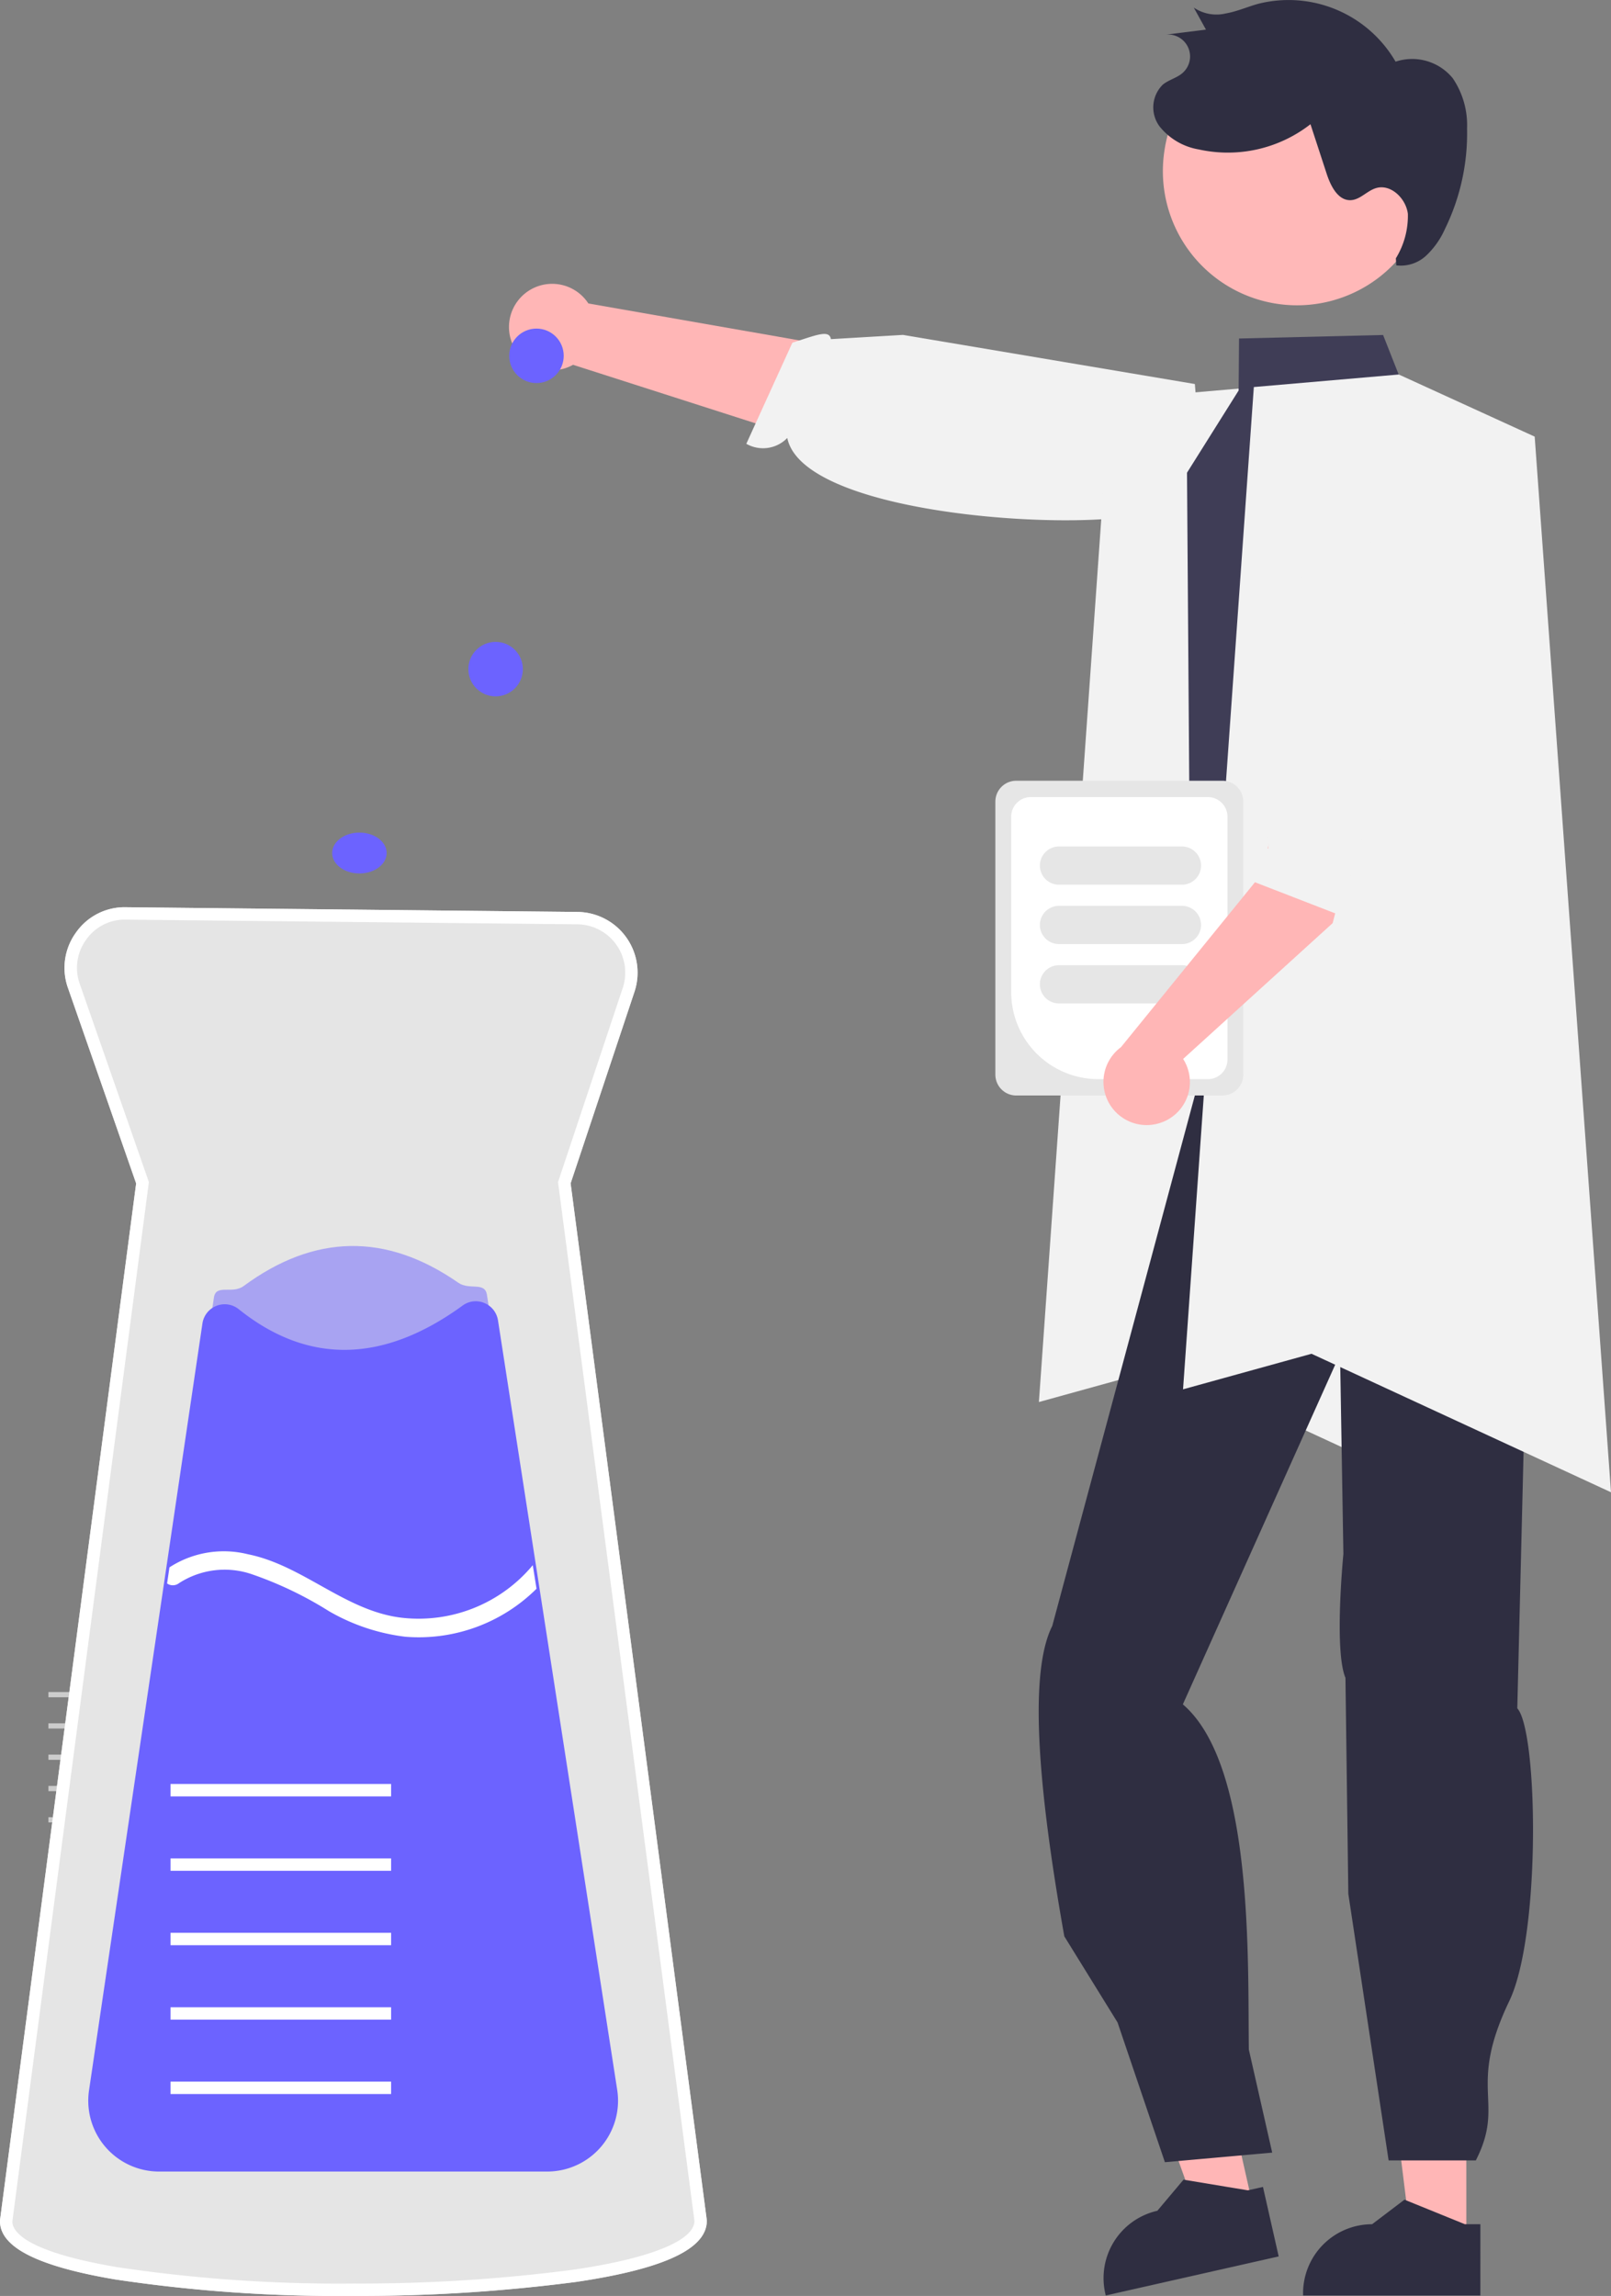 <svg xmlns="http://www.w3.org/2000/svg" width="84.274" height="120.105" viewBox="0 0 84.274 120.105">
  <rect x="0" y="0" width="84.274" height="120.105" fill="#808080" stroke="none"/>
  <g id="グループ_1652" data-name="グループ 1652" transform="translate(-46.556)">
    <path id="パス_911" data-name="パス 911" d="M611.309,248.545a2.247,2.247,0,0,0,3.222,1.222l19.489,6.251,6.45-5.06-25.138-4.4a2.259,2.259,0,0,0-4.022,1.988Z" transform="translate(-537.998 -230.684)" fill="#ffb6b6"/>
    <path id="パス_912" data-name="パス 912" d="M690.981,266.108s-.177-.433-2.509.509c-2.895,1.17-18.3.388-19.159-3.814a1.765,1.765,0,0,1-2.143.305l2.409-5.288c1.254-.4,1.935-.7,2.016-.187l3.77-.222,15.269,2.57.422,5.271Z" transform="translate(-581.573 -239.892)" fill="#f2f2f2"/>
    <path id="パス_913" data-name="パス 913" d="M458.758,92l7.583-.656,7.109,3.25,3.992,55.222-15.666-7.245-6.721,1.86Z" transform="translate(-354.152 -71.088)" fill="#f2f2f2"/>
    <path id="パス_914" data-name="パス 914" d="M540.98,489.943H538.1l-1.368-11.094h4.245Z" transform="translate(-417.717 -372.651)" fill="#ffb6b6"/>
    <path id="パス_915" data-name="パス 915" d="M807.763,702.442h-9.274v-.117a3.61,3.61,0,0,1,3.61-3.61h0l1.694-1.285,3.161,1.285h.81Z" transform="translate(-683.767 -582.362)" fill="#2f2e41"/>
    <path id="パス_916" data-name="パス 916" d="M482.51,482.726l-2.806.633-3.779-10.52,4.141-.935Z" transform="translate(-370.394 -367.247)" fill="#ffb6b6"/>
    <path id="パス_917" data-name="パス 917" d="M760.587,696.732l-9.047,2.043-.026-.115a3.61,3.61,0,0,1,2.726-4.316h0l1.369-1.627,3.366.558.79-.178Z" transform="translate(-647.141 -578.695)" fill="#2f2e41"/>
    <path id="パス_918" data-name="パス 918" d="M762.136,401.633a20.876,20.876,0,0,1-.324,13.22l-.654,26.678c1.081,1.19,1.247,11.839-.419,15.313-2.224,4.64-.179,5.26-1.751,8.338h-4.561l-2.108-13.945-.15-11.3c-.606-1.434-.108-6.481-.108-6.481l-.175-10.466-8.223,18.334c3.726,3.189,3.39,13.49,3.452,18.059l1.222,5.391-5.613.5-2.477-7.311-2.785-4.505c-1.419-7.983-1.84-13.844-.63-16.237l8.255-30.713Z" transform="translate(-635.23 -352.166)" fill="#2f2e41"/>
    <path id="パス_919" data-name="パス 919" d="M789.227,288.164l-.752-1.5c-.92-5.7-1.83-11.02-.594-15.8.078-4.176-1.213-8.1-4.8-10.242l-1.617-.967-.818-2.076-7.536.184-.022,2.721-2.7,4.3v.018l.169,23.424.745,2.417-1.124,2.812.6,1.794,14.857-2.375,1.728-.277a3.09,3.09,0,0,0,.574-.251,3.156,3.156,0,0,0,1.379-1.541c.016-.038.029-.073.042-.111a3.089,3.089,0,0,0,.2-.954,3.171,3.171,0,0,0-.33-1.575Z" transform="translate(-661.738 -240.055)" fill="#3f3d56"/>
    <path id="パス_920" data-name="パス 920" d="M833.278,354.914a3.091,3.091,0,0,1-.2.954l-1.422,1.652a3.088,3.088,0,0,1-.574.251l-1.728.277,2.5-4.7-5.493-12.027Z" transform="translate(-705.458 -305.231)" opacity="0.2"/>
    <rect id="長方形_1318" data-name="長方形 1318" width="4.852" height="0.273" transform="translate(49.089 95.061)" fill="#ccc"/>
    <rect id="長方形_1319" data-name="長方形 1319" width="4.852" height="0.273" transform="translate(49.089 93.424)" fill="#ccc"/>
    <rect id="長方形_1320" data-name="長方形 1320" width="4.852" height="0.273" transform="translate(49.089 91.787)" fill="#ccc"/>
    <rect id="長方形_1321" data-name="長方形 1321" width="4.852" height="0.273" transform="translate(49.089 90.15)" fill="#ccc"/>
    <rect id="長方形_1322" data-name="長方形 1322" width="4.852" height="0.273" transform="translate(49.089 88.513)" fill="#ccc"/>
    <path id="パス_925" data-name="パス 925" d="M509.618,465.23a78.834,78.834,0,0,1-12.459-.863c-4.059-.686-6.032-1.684-6.032-3.05l0-.043,7.123-54.242-3.566-10.224a3.14,3.14,0,0,1,.419-2.9,3.1,3.1,0,0,1,2.617-1.324l23.616.246a3.177,3.177,0,0,1,2.981,4.182l-3.339,10.016,7.125,54.246v.021c0,1.472-2.233,2.518-6.829,3.2A87.6,87.6,0,0,1,509.618,465.23Z" transform="translate(-444.572 -345.125)" fill="#e5e5e5"/>
    <path id="パス_926" data-name="パス 926" d="M509.618,465.23a78.834,78.834,0,0,1-12.459-.863c-4.059-.686-6.032-1.684-6.032-3.05l0-.043,7.123-54.242-3.566-10.224a3.14,3.14,0,0,1,.419-2.9,3.1,3.1,0,0,1,2.617-1.324l23.616.246a3.177,3.177,0,0,1,2.981,4.182l-3.339,10.016,7.125,54.246v.021c0,1.472-2.233,2.518-6.829,3.2A87.6,87.6,0,0,1,509.618,465.23Zm-11.96-72a2.468,2.468,0,0,0-2.025,1.054,2.5,2.5,0,0,0-.334,2.307l3.617,10.369-.01.076-7.132,54.3c0,.532.715,1.581,5.492,2.389a78.153,78.153,0,0,0,12.351.854,85.455,85.455,0,0,0,11.566-.731c3.964-.585,6.247-1.508,6.274-2.535l-7.138-54.35,3.386-10.157a2.528,2.528,0,0,0-2.372-3.328l-23.62-.246Z" transform="translate(-444.572 -345.125)" fill="#fff"/>
    <path id="パス_927" data-name="パス 927" d="M540.725,516.867H513.8l4.268-28.861.116-.8,1.778-12.015c.108-.733.952-.164,1.549-.6,3.7-2.728,7.453-2.807,11.234-.178.584.406,1.392-.069,1.5.634l1.868,12.052.18,1.166Z" transform="translate(-462.216 -407.312)" fill="#6c63ff" opacity="0.5"/>
    <path id="パス_928" data-name="パス 928" d="M535.961,531.047H515.653a3.705,3.705,0,0,1-3.665-4.247l5.933-40.121a1.177,1.177,0,0,1,1.9-.742c3.616,2.9,7.557,2.832,11.713-.193a1.156,1.156,0,0,1,1.132-.132,1.175,1.175,0,0,1,.716.911l6.236,40.252a3.705,3.705,0,0,1-3.661,4.272Z" transform="translate(-460.775 -417.45)" fill="#6c63ff"/>
    <rect id="長方形_1328" data-name="長方形 1328" width="11.538" height="0.649" transform="translate(55.477 108.893)" fill="#fff"/>
    <rect id="長方形_1329" data-name="長方形 1329" width="11.538" height="0.649" transform="translate(55.477 105.001)" fill="#fff"/>
    <rect id="長方形_1330" data-name="長方形 1330" width="11.538" height="0.649" transform="translate(55.477 101.108)" fill="#fff"/>
    <rect id="長方形_1331" data-name="長方形 1331" width="11.538" height="0.649" transform="translate(55.477 97.215)" fill="#fff"/>
    <rect id="長方形_1332" data-name="長方形 1332" width="11.538" height="0.649" transform="translate(55.477 93.323)" fill="#fff"/>
    <path id="パス_929" data-name="パス 929" d="M549.872,546.519a8.742,8.742,0,0,1-6.861,2.511,10.468,10.468,0,0,1-4-1.34,19.468,19.468,0,0,0-4-1.92,4.391,4.391,0,0,0-3.841.457.526.526,0,0,1-.623.016l.123-.843a5.228,5.228,0,0,1,4.11-.685c2.894.584,5.09,2.978,8.055,3.322a7.77,7.77,0,0,0,6.841-2.751l0,0Z" transform="translate(-475.25 -463.409)" fill="#fff"/>
    <path id="パス_931" data-name="パス 931" d="M492.758,89l7.583-.656,7.109,3.25,3.992,55.222-15.666-7.245-6.721,1.86Z" transform="translate(-380.612 -68.753)" fill="#f2f2f2"/>
    <ellipse id="楕円形_302" data-name="楕円形 302" cx="1.425" cy="1.425" rx="1.425" ry="1.425" transform="translate(73.195 17.189)" fill="#6c63ff"/>
    <ellipse id="楕円形_303" data-name="楕円形 303" cx="1.425" cy="1.425" rx="1.425" ry="1.425" transform="translate(71.057 33.578)" fill="#6c63ff"/>
    <ellipse id="楕円形_304" data-name="楕円形 304" cx="1.425" cy="1.069" rx="1.425" ry="1.069" transform="translate(63.932 43.554)" fill="#6c63ff"/>
    <path id="パス_932" data-name="パス 932" d="M725.911,378.121V363.836a1.092,1.092,0,0,1,1.091-1.09H737.79a1.092,1.092,0,0,1,1.09,1.09v14.284a1.092,1.092,0,0,1-1.09,1.091H727A1.092,1.092,0,0,1,725.911,378.121Z" transform="translate(-627.286 -321.904)" fill="#e6e6e6"/>
    <path id="パス_933" data-name="パス 933" d="M729.643,376.809v-9.183a1.022,1.022,0,0,1,1.021-1.021h9.271a1.022,1.022,0,0,1,1.021,1.021v12.711a1.022,1.022,0,0,1-1.021,1.021h-5.743A4.554,4.554,0,0,1,729.643,376.809Z" transform="translate(-630.19 -324.907)" fill="#fff"/>
    <path id="パス_934" data-name="パス 934" d="M736.411,379.261a1,1,0,0,1,1-1h6.431a1,1,0,0,1,0,2h-6.431A1,1,0,0,1,736.411,379.261Z" transform="translate(-635.457 -333.98)" fill="#e6e6e6"/>
    <path id="パス_935" data-name="パス 935" d="M736.411,393.261a1,1,0,0,1,1-1h6.431a1,1,0,1,1,0,2h-6.431A1,1,0,0,1,736.411,393.261Z" transform="translate(-635.457 -344.875)" fill="#e6e6e6"/>
    <path id="パス_936" data-name="パス 936" d="M736.411,407.261a1,1,0,0,1,1-1h6.431a1,1,0,0,1,0,2h-6.431A1,1,0,0,1,736.411,407.261Z" transform="translate(-635.457 -355.77)" fill="#e6e6e6"/>
    <path id="パス_937" data-name="パス 937" d="M754.534,368.048a2.247,2.247,0,0,0,1.035-3.286l7.822-7.106,2.744-10.615-4.87-.405-1.489,8.329-7.459,9.181a2.259,2.259,0,0,0,2.216,3.9Z" transform="translate(-647.121 -309.367)" fill="#ffb6b6"/>
    <path id="パス_938" data-name="パス 938" d="M793.759,305.142s1.187.018.652,2.475c-.428,1.968-2.052,13.04-3.348,15.517a1.765,1.765,0,0,1,.427,2.122l-5.417-2.1c-.472-1.229.32-1.611.825-1.721l-.1-3.855.777-9.826,5.325-2.638Z" transform="translate(-673.993 -277.053)" fill="#f2f2f2"/>
    <path id="パス_939" data-name="パス 939" d="M779.394,195.094a7.018,7.018,0,1,1-13.909-1.893l.014-.1a7.018,7.018,0,1,1,13.894,1.992Z" transform="translate(-658.033 -185.195)" fill="#ffb8b8"/>
    <path id="パス_940" data-name="パス 940" d="M775.867,192.1a4.245,4.245,0,0,0,.629-2.328c-.1-.81-.9-1.584-1.675-1.343-.466.144-.819.6-1.306.628-.671.032-1.055-.735-1.264-1.373l-.85-2.6a7.032,7.032,0,0,1-5.84,1.32,3.333,3.333,0,0,1-2.05-1.2,1.669,1.669,0,0,1,.175-2.2c.311-.246.726-.34,1.023-.6a1.147,1.147,0,0,0-.916-2l2.141-.268-.638-1.154a2.106,2.106,0,0,0,1.675.307c.576-.1,1.118-.341,1.682-.5a6.472,6.472,0,0,1,7.2,3.023,2.74,2.74,0,0,1,2.988.863,4.359,4.359,0,0,1,.751,2.624,11.383,11.383,0,0,1-1.16,5.273,4.319,4.319,0,0,1-.975,1.383,1.951,1.951,0,0,1-1.566.512" transform="translate(-656.292 -178.586)" fill="#2f2e41"/>
  </g>
</svg>
